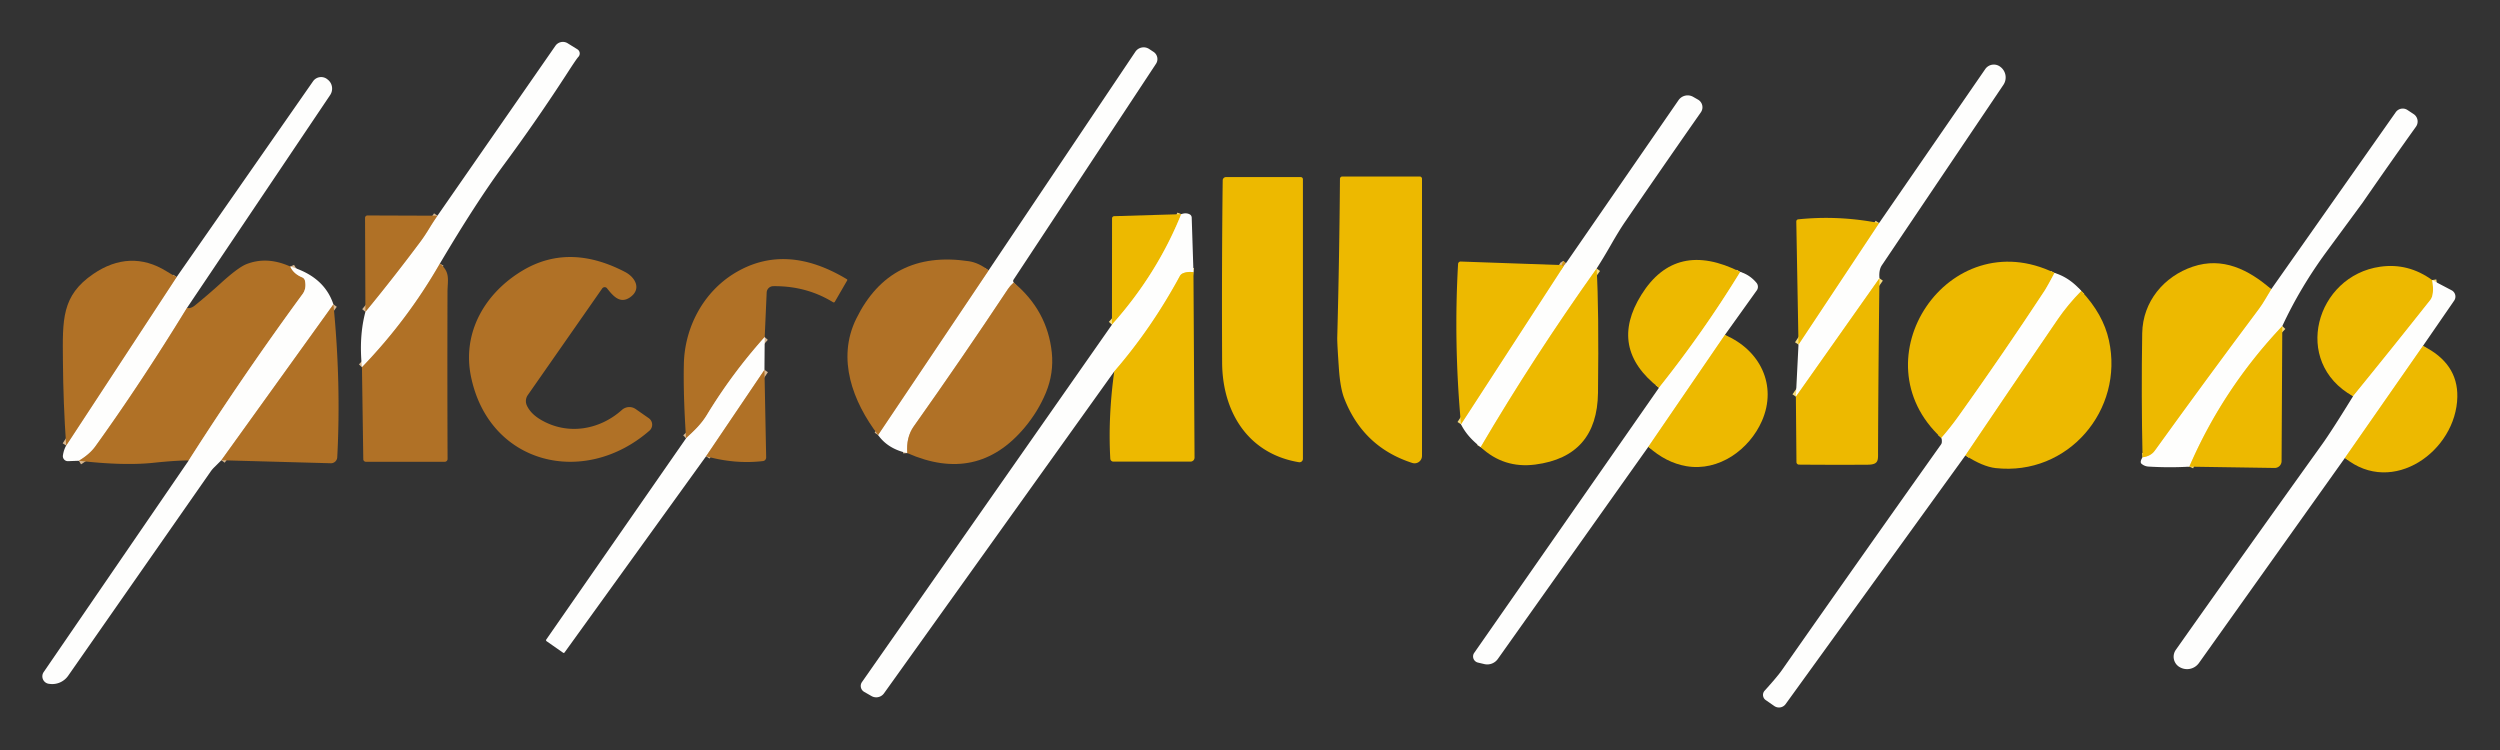 <?xml version="1.0" encoding="UTF-8" standalone="no"?>
<!DOCTYPE svg PUBLIC "-//W3C//DTD SVG 1.1//EN" "http://www.w3.org/Graphics/SVG/1.1/DTD/svg11.dtd">
<svg xmlns="http://www.w3.org/2000/svg" version="1.1" viewBox="0.00 0.00 600.00 180.00">
<rect x="0.00" y="0.00" width="600.00" height="180.00" fill="#333333" stroke="none"/>
<g stroke-width="2.00" fill="none" stroke-linecap="butt">
<path stroke="#d7b892" vector-effect="non-scaling-stroke" d="
  M 105.57 63.27
  Q 97.79 76.82 86.87 88.14"
/>
<path stroke="#d7b892" vector-effect="non-scaling-stroke" d="
  M 87.70 74.84
  Q 94.65 66.38 101.03 57.81
  Q 101.89 56.65 103.02 54.80
  Q 103.93 53.30 104.99 51.77"
/>
<path stroke="#d7b892" vector-effect="non-scaling-stroke" d="
  M 243.29 67.81
  Q 242.42 68.60 241.91 69.37
  Q 230.86 86.02 219.31 102.32
  Q 217.45 104.95 217.75 108.74"
/>
<path stroke="#d7b892" vector-effect="non-scaling-stroke" d="
  M 210.74 104.40
  L 237.26 64.90"
/>
<path stroke="#f6dc7f" vector-effect="non-scaling-stroke" d="
  M 451.07 66.78
  L 431.01 95.21"
/>
<path stroke="#f6dc7f" vector-effect="non-scaling-stroke" d="
  M 431.64 82.70
  L 450.98 53.54"
/>
<path stroke="#d7b892" vector-effect="non-scaling-stroke" d="
  M 44.87 73.91
  Q 33.70 92.13 22.89 107.13
  Q 21.52 109.03 18.93 110.58"
/>
<path stroke="#d7b892" vector-effect="non-scaling-stroke" d="
  M 15.88 106.94
  L 42.39 66.49"
/>
<path stroke="#d7b892" vector-effect="non-scaling-stroke" d="
  M 69.67 63.97
  Q 70.43 65.69 72.53 66.57
  A 1.10 1.10 0.0 0 1 73.19 67.36
  Q 73.60 69.24 72.61 70.59
  Q 58.23 90.21 45.29 110.51"
/>
<path stroke="#d7b892" vector-effect="non-scaling-stroke" d="
  M 80.02 73.05
  L 53.12 110.46"
/>
<path stroke="#f6dc7f" vector-effect="non-scaling-stroke" d="
  M 383.19 64.45
  Q 368.05 85.72 355.37 107.31"
/>
<path stroke="#f6dc7f" vector-effect="non-scaling-stroke" d="
  M 350.64 101.83
  L 375.30 63.83"
/>
<path stroke="#d7b892" vector-effect="non-scaling-stroke" d="
  M 375.30 63.83
  Q 375.08 63.70 375.55 63.58"
/>
<path stroke="#cf9513" vector-effect="non-scaling-stroke" d="
  M 374.79 63.62
  L 375.30 63.83"
/>
<path stroke="#f6dc7f" vector-effect="non-scaling-stroke" d="
  M 547.75 78.26
  Q 533.53 93.29 525.44 112.00"
/>
<path stroke="#f6dc7f" vector-effect="non-scaling-stroke" d="
  M 514.21 109.74
  Q 516.17 109.51 517.15 108.14
  Q 529.50 91.00 542.16 74.09
  C 543.25 72.64 544.11 70.96 545.10 69.41"
/>
<path stroke="#f6dc7f" vector-effect="non-scaling-stroke" d="
  M 283.50 51.40
  Q 277.63 65.91 266.87 77.92"
/>
<path stroke="#f6dc7f" vector-effect="non-scaling-stroke" d="
  M 286.43 65.32
  Q 284.92 65.14 283.85 65.62
  A 1.46 1.43 1.8 0 0 283.18 66.24
  Q 276.34 78.87 267.42 89.15"
/>
<path stroke="#d7b892" vector-effect="non-scaling-stroke" d="
  M 183.53 80.90
  Q 175.72 89.60 169.67 99.56
  C 168.25 101.90 166.58 103.41 164.65 105.20"
/>
<path stroke="#d7b892" vector-effect="non-scaling-stroke" d="
  M 183.47 88.77
  L 169.46 109.50"
/>
<path stroke="#f6dc7f" vector-effect="non-scaling-stroke" d="
  M 417.66 65.26
  Q 408.81 79.70 398.15 93.07"
/>
<path stroke="#f6dc7f" vector-effect="non-scaling-stroke" d="
  M 413.97 80.39
  L 395.60 107.23"
/>
<path stroke="#f6dc7f" vector-effect="non-scaling-stroke" d="
  M 493.09 65.51
  Q 491.27 68.92 490.73 69.74
  Q 480.70 84.98 470.09 99.84
  Q 468.15 102.56 465.93 105.11"
/>
<path stroke="#f6dc7f" vector-effect="non-scaling-stroke" d="
  M 499.52 69.84
  Q 496.32 73.07 493.79 76.77
  Q 482.67 93.02 471.70 109.30"
/>
<path stroke="#f6dc7f" vector-effect="non-scaling-stroke" d="
  M 583.73 67.22
  Q 584.29 70.72 583.28 72.00
  Q 574.07 83.64 564.73 95.10"
/>
<path stroke="#f6dc7f" vector-effect="non-scaling-stroke" d="
  M 581.51 83.02
  L 562.78 109.90"
/>
</g>
<path fill="#fefefd" d="
  M 105.57 63.27
  Q 97.79 76.82 86.87 88.14
  Q 86.11 80.78 87.70 74.84
  Q 94.65 66.38 101.03 57.81
  Q 101.89 56.65 103.02 54.80
  Q 103.93 53.30 104.99 51.77
  L 133.30 10.99
  A 2.18 2.18 0.0 0 1 136.23 10.38
  L 138.57 11.83
  A 1.18 1.18 0.0 0 1 138.81 13.65
  Q 138.39 14.08 136.32 17.28
  Q 128.97 28.65 120.98 39.47
  Q 114.24 48.61 105.57 63.27
  Z"
/>
<path fill="#fefefd" d="
  M 243.29 67.81
  Q 242.42 68.60 241.91 69.37
  Q 230.86 86.02 219.31 102.32
  Q 217.45 104.95 217.75 108.74
  Q 213.09 107.74 210.74 104.40
  L 237.26 64.90
  L 272.48 12.43
  A 2.40 2.40 0.0 0 1 275.80 11.76
  L 276.85 12.45
  A 2.07 2.06 33.5 0 1 277.44 15.31
  L 243.26 67.11
  A 0.57 0.53 64.6 0 0 243.16 67.43
  Q 243.17 67.72 243.29 67.81
  Z"
/>
<path fill="#fefefd" d="
  M 451.07 66.78
  L 431.01 95.21
  L 431.64 82.70
  L 450.98 53.54
  L 476.46 16.58
  A 2.52 2.51 37.9 0 1 480.18 16.12
  L 480.27 16.19
  A 3.19 3.18 -52.6 0 1 480.82 20.36
  Q 466.30 41.90 451.65 63.66
  Q 450.89 64.79 451.07 66.78
  Z"
/>
<path fill="#fefefd" d="
  M 44.87 73.91
  Q 33.70 92.13 22.89 107.13
  Q 21.52 109.03 18.93 110.58
  L 16.33 110.68
  A 1.20 1.20 0.0 0 1 15.10 109.31
  Q 15.29 107.99 15.88 106.94
  L 42.39 66.49
  L 75.13 19.51
  A 2.36 2.36 0.0 0 1 78.55 19.02
  L 78.70 19.14
  A 2.77 2.73 -53.6 0 1 79.23 22.82
  L 44.87 73.91
  Z"
/>
<path fill="#fefefd" d="
  M 383.19 64.45
  Q 368.05 85.72 355.37 107.31
  Q 352.12 104.82 350.64 101.83
  L 375.30 63.83
  Q 375.08 63.70 375.55 63.58
  L 402.84 24.05
  A 2.67 2.66 -57.7 0 1 406.37 23.25
  L 407.54 23.92
  A 2.11 2.11 0.0 0 1 408.21 26.95
  Q 398.98 40.15 390.03 53.22
  Q 388.59 55.32 386.59 58.82
  Q 384.75 62.03 383.19 64.45
  Z"
/>
<path fill="#fefefd" d="
  M 547.75 78.26
  Q 533.53 93.29 525.44 112.00
  Q 520.62 112.28 515.65 111.98
  Q 514.71 111.92 513.99 111.33
  Q 513.48 110.91 514.21 109.74
  Q 516.17 109.51 517.15 108.14
  Q 529.50 91.00 542.16 74.09
  C 543.25 72.64 544.11 70.96 545.10 69.41
  L 574.98 26.93
  A 2.05 2.05 0.0 0 1 577.79 26.40
  L 579.27 27.38
  A 2.14 2.13 -55.5 0 1 579.83 30.41
  Q 573.58 39.15 567.02 48.65
  Q 566.94 48.76 558.41 60.35
  Q 552.05 69.00 547.75 78.26
  Z"
/>
<path fill="#edb900" d="
  M 340.73 42.36
  A 0.55 0.55 0.0 0 1 341.28 42.91
  L 341.28 109.41
  A 1.79 1.78 -81.1 0 1 338.95 111.11
  Q 327.14 107.30 322.61 95.59
  Q 321.65 93.11 321.33 88.37
  Q 320.91 82.29 320.94 81.00
  Q 321.45 61.87 321.59 42.93
  A 0.57 0.57 0.0 0 1 322.16 42.36
  L 340.73 42.36
  Z"
/>
<path fill="#edb900" d="
  M 312.18 42.50
  A 0.52 0.52 0.0 0 1 312.70 43.02
  L 312.70 110.12
  A 0.82 0.82 0.0 0 1 311.74 110.93
  C 299.45 108.89 293.36 98.76 293.31 86.99
  Q 293.20 63.30 293.45 43.28
  A 0.79 0.79 0.0 0 1 294.24 42.50
  L 312.18 42.50
  Z"
/>
<path fill="#edb900" d="
  M 283.50 51.40
  Q 277.63 65.91 266.87 77.92
  L 266.89 52.41
  A 0.54 0.53 -1.1 0 1 267.41 51.88
  L 283.50 51.40
  Z"
/>
<path fill="#fefefd" d="
  M 286.43 65.32
  Q 284.92 65.14 283.85 65.62
  A 1.46 1.43 1.8 0 0 283.18 66.24
  Q 276.34 78.87 267.42 89.15
  L 212.16 166.40
  A 2.29 2.29 0.0 0 1 209.15 167.05
  L 207.39 166.04
  A 1.63 1.63 0.0 0 1 206.87 163.70
  L 266.87 77.92
  Q 277.63 65.91 283.50 51.40
  Q 284.65 50.98 285.54 51.45
  A 0.91 0.89 -77.4 0 1 286.01 52.21
  L 286.43 65.32
  Z"
/>
<path fill="#b07126" d="
  M 104.99 51.77
  Q 103.93 53.30 103.02 54.80
  Q 101.89 56.65 101.03 57.81
  Q 94.65 66.38 87.70 74.84
  L 87.61 52.29
  A 0.58 0.58 0.0 0 1 88.19 51.71
  L 104.99 51.77
  Z"
/>
<path fill="#edb900" d="
  M 450.98 53.54
  L 431.64 82.70
  L 431.11 53.16
  A 0.52 0.51 -3.6 0 1 431.58 52.64
  Q 441.30 51.64 450.98 53.54
  Z"
/>
<path fill="#b07126" d="
  M 149.26 98.38
  A 2.67 2.66 -48.6 0 1 152.56 98.17
  L 155.71 100.37
  A 1.90 1.90 0.0 0 1 155.87 103.36
  C 140.19 117.01 117.43 111.52 113.05 90.45
  C 110.83 79.75 116.45 70.26 125.49 64.89
  C 133.58 60.10 141.93 61.05 150.03 65.28
  C 152.51 66.58 154.00 69.38 151.25 71.33
  C 148.81 73.06 147.11 70.99 145.68 69.19
  A 0.72 0.71 -46.9 0 0 144.53 69.23
  L 126.67 94.82
  A 2.53 2.52 49.9 0 0 126.46 97.35
  Q 127.38 99.31 129.76 100.72
  C 136.26 104.56 143.95 103.16 149.26 98.38
  Z"
/>
<path fill="#b07126" d="
  M 183.53 80.90
  Q 175.72 89.60 169.67 99.56
  C 168.25 101.90 166.58 103.41 164.65 105.20
  Q 163.95 94.47 164.13 87.23
  C 164.35 78.52 168.82 70.06 176.41 65.50
  Q 188.60 58.18 203.26 67.02
  A 0.20 0.20 0.0 0 1 203.33 67.29
  L 200.36 72.43
  A 0.31 0.30 29.9 0 1 199.94 72.54
  Q 193.53 68.59 185.58 68.68
  A 1.60 1.59 0.8 0 0 184.00 70.21
  L 183.53 80.90
  Z"
/>
<path fill="#b07126" d="
  M 237.26 64.90
  L 210.74 104.40
  C 204.67 96.41 200.77 86.15 205.48 76.53
  Q 213.63 59.88 232.50 62.69
  Q 234.92 63.05 237.26 64.90
  Z"
/>
<path fill="#b07126" d="
  M 42.39 66.49
  L 15.88 106.94
  Q 15.17 96.64 15.10 86.61
  C 15.02 76.74 14.73 70.96 22.42 65.73
  C 28.18 61.80 34.19 61.50 39.98 65.12
  Q 41.12 65.84 42.39 66.49
  Z"
/>
<path fill="#b07126" d="
  M 69.67 63.97
  Q 70.43 65.69 72.53 66.57
  A 1.10 1.10 0.0 0 1 73.19 67.36
  Q 73.60 69.24 72.61 70.59
  Q 58.23 90.21 45.29 110.51
  Q 42.26 110.50 36.82 111.07
  Q 29.68 111.82 18.93 110.58
  Q 21.52 109.03 22.89 107.13
  Q 33.70 92.13 44.87 73.91
  Q 45.81 74.10 46.80 73.29
  Q 50.28 70.44 52.81 68.13
  Q 57.09 64.22 59.11 63.41
  Q 64.07 61.44 69.67 63.97
  Z"
/>
<path fill="#edb900" d="
  M 417.66 65.26
  Q 408.81 79.70 398.15 93.07
  Q 385.91 83.56 393.95 70.71
  Q 402.22 57.50 417.66 65.26
  Z"
/>
<path fill="#edb900" d="
  M 374.79 63.62
  L 375.30 63.83
  L 350.64 101.83
  Q 348.85 82.28 349.94 63.34
  A 0.61 0.61 0.0 0 1 350.57 62.77
  L 374.79 63.62
  Z"
/>
<path fill="#edb900" d="
  M 493.09 65.51
  Q 491.27 68.92 490.73 69.74
  Q 480.70 84.98 470.09 99.84
  Q 468.15 102.56 465.93 105.11
  C 445.50 86.31 467.63 53.11 493.09 65.51
  Z"
/>
<path fill="#edb900" d="
  M 545.10 69.41
  C 544.11 70.96 543.25 72.64 542.16 74.09
  Q 529.50 91.00 517.15 108.14
  Q 516.17 109.51 514.21 109.74
  Q 513.89 94.85 514.13 80.00
  C 514.25 72.33 519.39 66.32 526.27 64.00
  C 533.45 61.58 539.67 64.71 545.10 69.41
  Z"
/>
<path fill="#b07126" d="
  M 105.57 63.27
  C 108.15 65.31 107.41 67.26 107.40 70.10
  Q 107.34 91.84 107.42 110.14
  A 0.69 0.69 0.0 0 1 106.73 110.83
  L 87.82 110.83
  A 0.63 0.63 0.0 0 1 87.19 110.21
  L 86.87 88.14
  Q 97.79 76.82 105.57 63.27
  Z"
/>
<path fill="#b07126" d="
  M 375.55 63.58
  Q 375.08 63.70 375.30 63.83
  L 374.79 63.62
  L 375.55 63.58
  Z"
/>
<path fill="#fefefd" d="
  M 80.02 73.05
  L 53.12 110.46
  L 51.36 112.21
  A 7.15 6.91 -6.1 0 0 50.55 113.18
  L 16.36 162.18
  A 4.67 4.67 0.0 0 1 11.81 164.12
  L 11.72 164.11
  A 1.81 1.80 -68.8 0 1 10.48 161.30
  L 45.29 110.51
  Q 58.23 90.21 72.61 70.59
  Q 73.60 69.24 73.19 67.36
  A 1.10 1.10 0.0 0 0 72.53 66.57
  Q 70.43 65.69 69.67 63.97
  Q 77.80 66.35 80.02 73.05
  Z"
/>
<path fill="#edb900" d="
  M 583.73 67.22
  Q 584.29 70.72 583.28 72.00
  Q 574.07 83.64 564.73 95.10
  C 549.91 86.88 555.82 66.19 571.26 64.01
  Q 577.99 63.06 583.73 67.22
  Z"
/>
<path fill="#edb900" d="
  M 286.43 65.32
  L 286.69 109.82
  A 0.97 0.96 -0.3 0 1 285.72 110.79
  L 267.22 110.79
  A 0.75 0.75 0.0 0 1 266.47 110.08
  Q 265.91 100.11 267.42 89.15
  Q 276.34 78.87 283.18 66.24
  A 1.46 1.43 1.8 0 1 283.85 65.62
  Q 284.92 65.14 286.43 65.32
  Z"
/>
<path fill="#edb900" d="
  M 383.19 64.45
  Q 383.76 74.14 383.52 94.27
  Q 383.33 109.55 368.48 111.49
  Q 360.90 112.48 355.37 107.31
  Q 368.05 85.72 383.19 64.45
  Z"
/>
<path fill="#fefefd" d="
  M 417.66 65.26
  Q 419.95 65.96 421.55 67.87
  A 1.49 1.48 42.9 0 1 421.62 69.70
  L 413.97 80.39
  L 395.60 107.23
  L 359.48 158.15
  A 3.11 3.11 0.0 0 1 356.23 159.38
  L 354.71 159.02
  A 1.51 1.50 23.9 0 1 353.81 156.69
  L 398.15 93.07
  Q 408.81 79.70 417.66 65.26
  Z"
/>
<path fill="#fefefd" d="
  M 499.52 69.84
  Q 496.32 73.07 493.79 76.77
  Q 482.67 93.02 471.70 109.30
  L 428.55 168.98
  A 1.97 1.96 35.3 0 1 425.82 169.44
  L 423.76 168.01
  A 1.51 1.50 38.7 0 1 423.51 165.77
  Q 426.55 162.41 427.63 160.87
  Q 446.78 133.52 465.85 106.66
  A 1.02 0.99 66.8 0 0 466.03 106.19
  Q 466.09 105.59 465.93 105.11
  Q 468.15 102.56 470.09 99.84
  Q 480.70 84.98 490.73 69.74
  Q 491.27 68.92 493.09 65.51
  Q 496.64 66.57 499.52 69.84
  Z"
/>
<path fill="#edb900" d="
  M 451.07 66.78
  Q 450.81 87.80 450.73 108.18
  C 450.72 110.33 451.02 111.51 448.26 111.53
  Q 440.58 111.58 431.75 111.51
  A 0.61 0.61 0.0 0 1 431.15 110.91
  L 431.01 95.21
  L 451.07 66.78
  Z"
/>
<path fill="#fefefd" d="
  M 581.51 83.02
  L 562.78 109.90
  L 527.74 159.13
  A 3.50 3.50 0.0 0 1 523.04 160.06
  L 523.02 160.05
  A 2.87 2.87 0.0 0 1 522.20 155.96
  Q 538.56 132.78 557.23 106.74
  Q 559.59 103.46 564.73 95.10
  Q 574.07 83.64 583.28 72.00
  Q 584.29 70.72 583.73 67.22
  L 588.39 69.67
  A 1.71 1.71 0.0 0 1 589.00 72.15
  L 581.51 83.02
  Z"
/>
<path fill="#b07126" d="
  M 243.29 67.81
  Q 251.36 74.53 252.43 84.58
  Q 252.95 89.54 251.02 94.24
  Q 249.14 98.77 245.88 102.65
  Q 234.54 116.15 217.75 108.74
  Q 217.45 104.95 219.31 102.32
  Q 230.86 86.02 241.91 69.37
  Q 242.42 68.60 243.29 67.81
  Z"
/>
<path fill="#edb900" d="
  M 471.70 109.30
  Q 482.67 93.02 493.79 76.77
  Q 496.32 73.07 499.52 69.84
  Q 504.77 75.41 506.14 81.67
  C 509.82 98.40 496.32 114.28 478.94 112.34
  Q 475.89 112.00 471.70 109.30
  Z"
/>
<path fill="#b07126" d="
  M 80.02 73.05
  Q 81.88 91.83 80.94 109.75
  A 1.51 1.51 0.0 0 1 79.39 111.18
  L 53.12 110.46
  L 80.02 73.05
  Z"
/>
<path fill="#edb900" d="
  M 547.75 78.26
  L 547.58 110.66
  A 1.65 1.65 0.0 0 1 545.90 112.31
  L 525.44 112.00
  Q 533.53 93.29 547.75 78.26
  Z"
/>
<path fill="#edb900" d="
  M 395.60 107.23
  L 413.97 80.39
  C 422.42 83.97 426.60 92.47 422.87 101.01
  C 419.84 107.92 412.50 113.22 404.72 111.88
  Q 399.84 111.04 395.60 107.23
  Z"
/>
<path fill="#fefefd" d="
  M 183.53 80.90
  L 183.47 88.77
  L 169.46 109.50
  L 135.49 156.60
  A 0.25 0.24 -53.4 0 1 135.15 156.66
  L 131.18 153.89
  A 0.29 0.29 0.0 0 1 131.11 153.48
  L 164.65 105.20
  C 166.58 103.41 168.25 101.90 169.67 99.56
  Q 175.72 89.60 183.53 80.90
  Z"
/>
<path fill="#edb900" d="
  M 581.51 83.02
  Q 589.91 87.18 589.76 95.24
  C 589.52 108.22 574.23 119.22 562.78 109.90
  L 581.51 83.02
  Z"
/>
<path fill="#b07126" d="
  M 183.47 88.77
  L 183.88 109.78
  A 0.88 0.87 86.4 0 1 183.11 110.66
  Q 176.42 111.44 169.46 109.50
  L 183.47 88.77
  Z"
/>
</svg>

